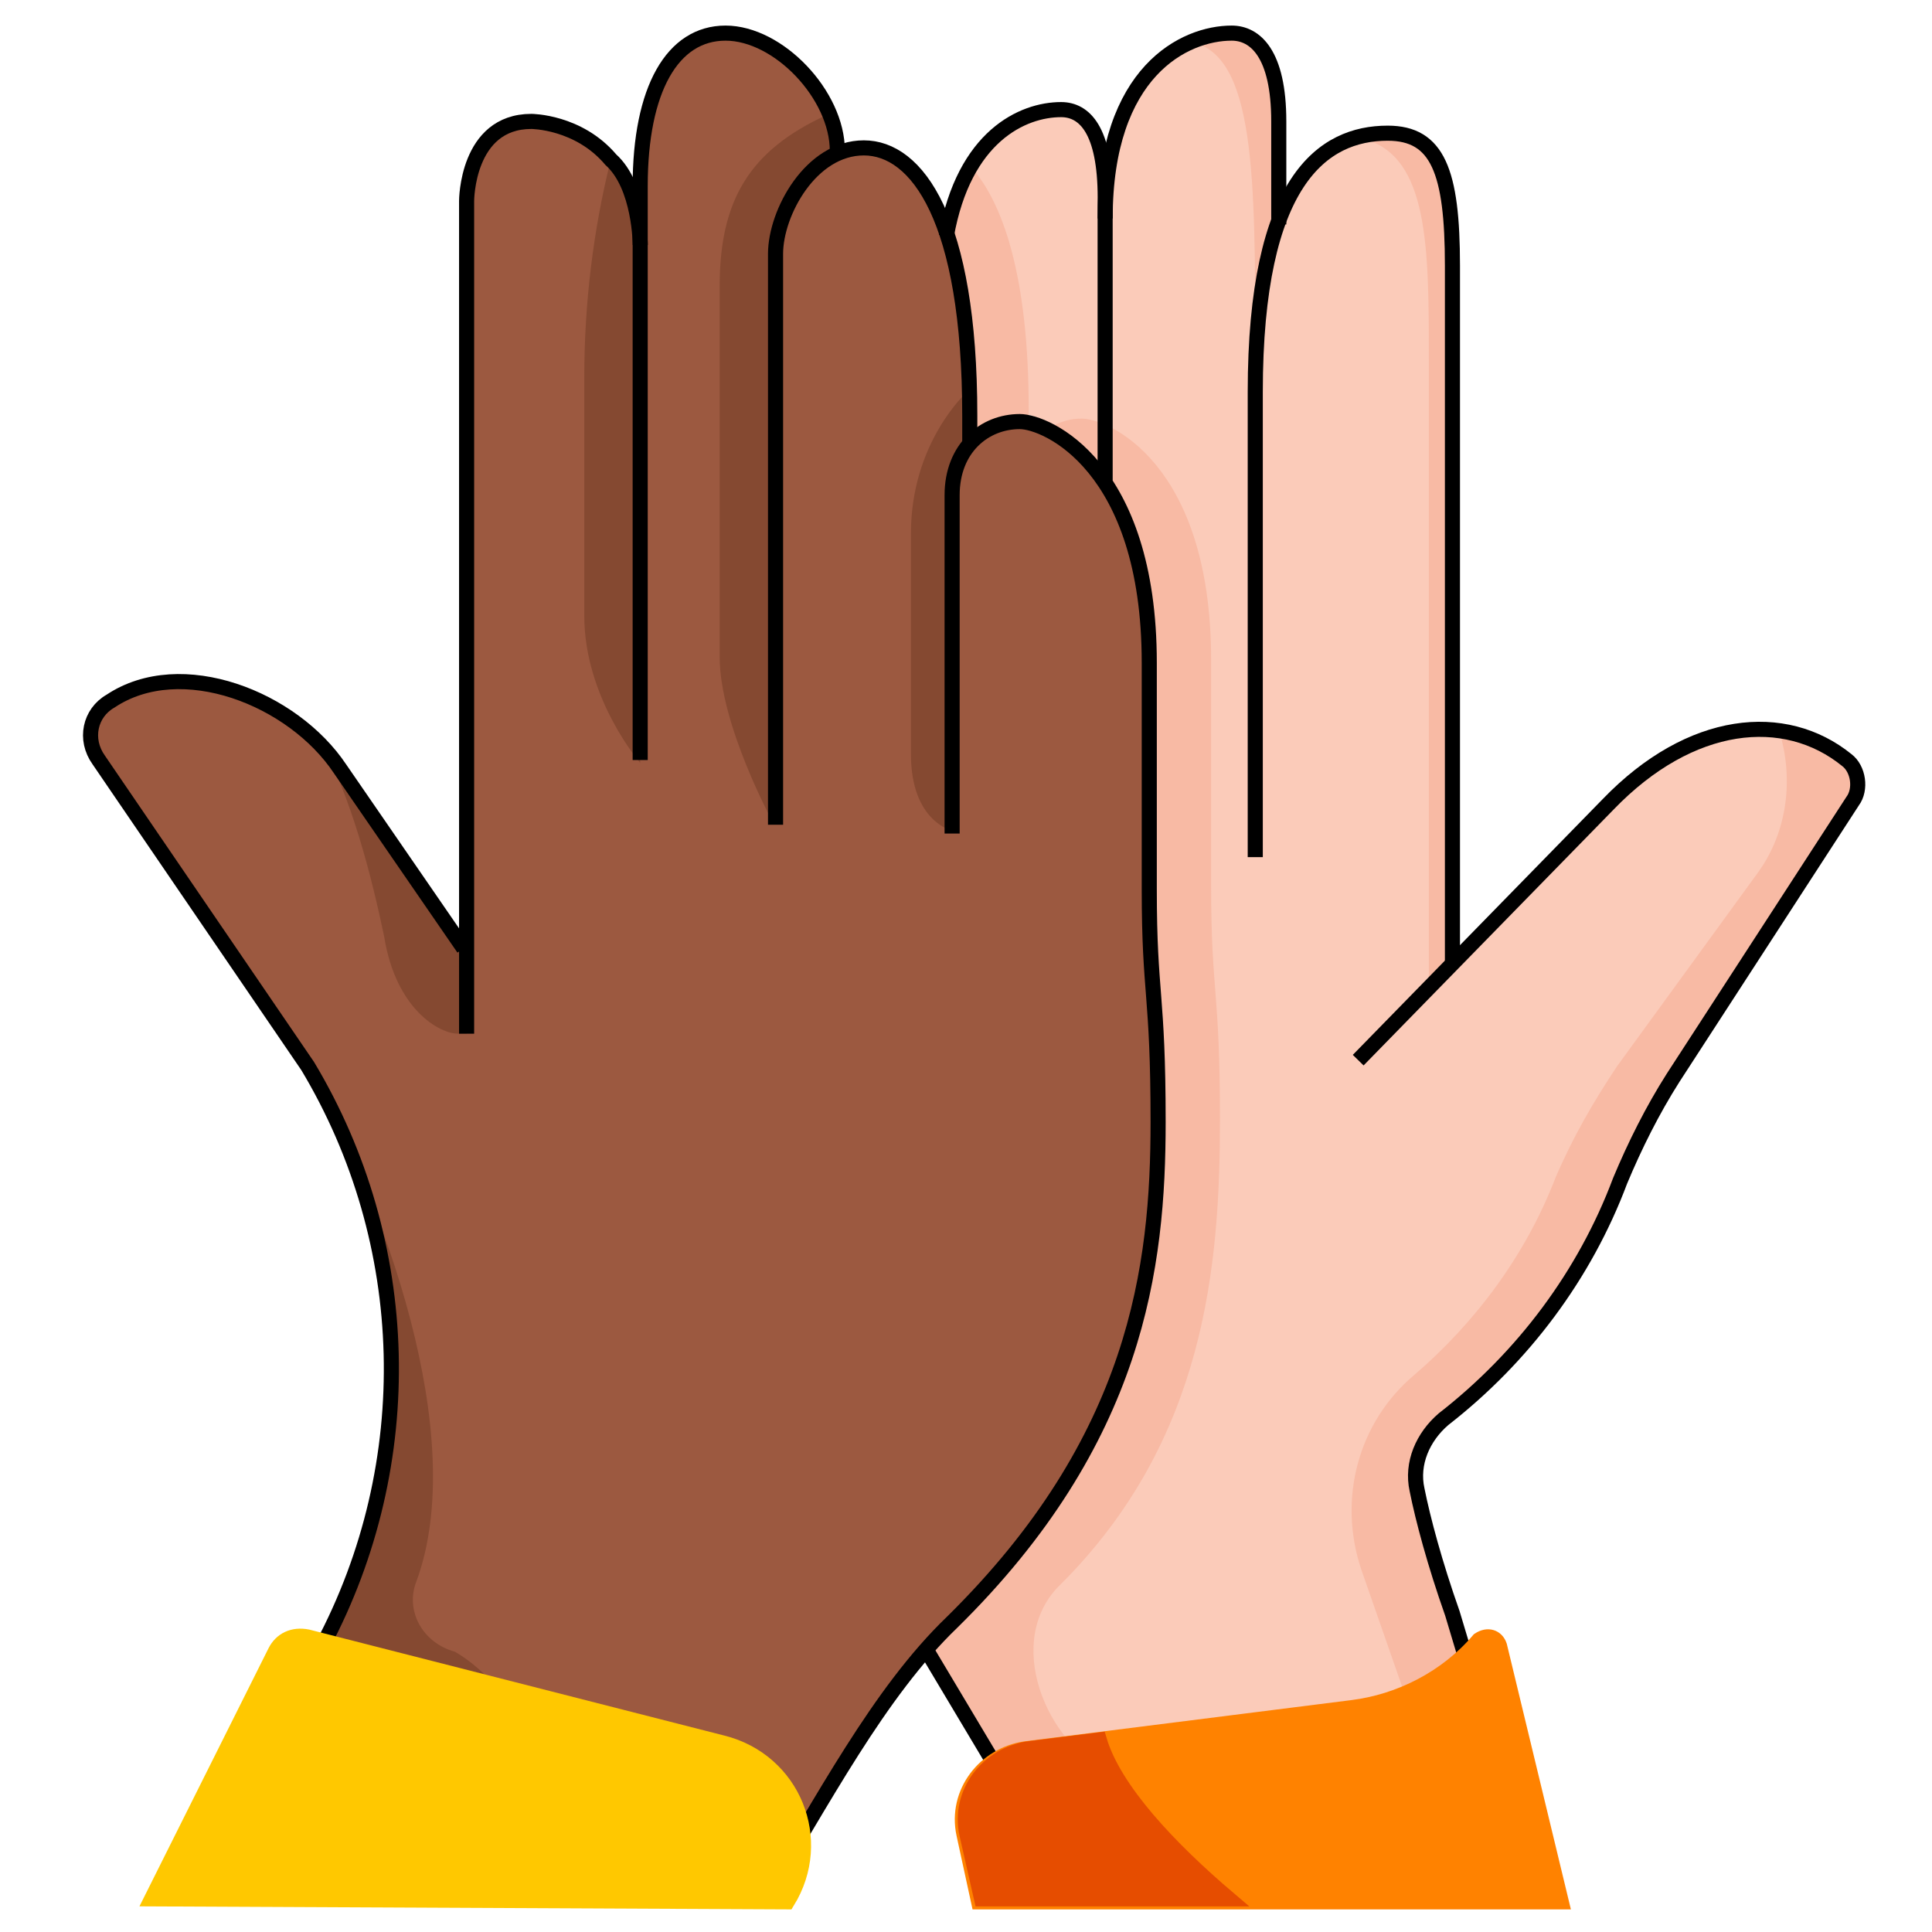 <svg width="64" height="64" viewBox="0 0 64 64" fill="none" xmlns="http://www.w3.org/2000/svg">
<path d="M48.699 55.396L48.114 53.447C47.529 51.789 47.139 50.327 46.944 49.352C46.749 48.475 47.139 47.598 47.821 47.013C50.453 44.965 52.501 42.236 53.67 39.117C54.158 37.947 54.645 36.777 55.425 35.705L61.371 26.541C61.664 26.053 61.566 25.469 61.177 25.176C59.129 23.519 56.01 23.811 53.28 26.638L48.114 31.903C48.114 31.903 48.114 12.796 48.114 8.799C48.114 5.679 47.626 4.412 45.969 4.412C44.604 4.412 43.239 4.997 42.362 7.142L42.265 7.337V3.925C42.265 1.682 41.485 1 40.705 1C39.145 1 36.513 2.267 36.513 7.142V6.459C36.513 4.217 35.831 3.535 35.051 3.535C33.783 3.535 31.834 4.412 31.249 7.726C31.736 9.091 31.931 11.041 31.931 13.575V14.55C32.321 13.965 33.004 13.673 33.686 13.673C34.173 13.673 35.538 14.16 36.513 15.72C37.293 16.987 37.975 18.84 37.975 21.667V29.173C37.975 32.682 38.268 32.585 38.268 36.874C38.268 41.749 37.585 47.403 31.444 53.447C31.151 53.739 30.859 54.032 30.566 54.422L34.173 60.466L48.699 55.396Z" fill="#FBCBB9"/>
<path d="M61.176 25.176C60.981 25.078 60.884 24.981 60.689 24.884C60.689 24.884 60.591 24.884 60.591 24.786C60.494 24.689 60.299 24.591 60.201 24.591C60.201 24.591 60.104 24.591 60.104 24.494C59.714 24.299 59.324 24.201 58.934 24.201C59.421 25.761 59.226 27.516 58.252 28.88L53.572 35.314C52.792 36.484 52.11 37.654 51.525 39.019C50.55 41.553 48.893 43.795 46.846 45.55C44.994 47.11 44.311 49.645 45.091 51.984L46.553 56.176L48.601 55.396L48.016 53.447C47.431 51.789 47.041 50.327 46.846 49.352C46.651 48.475 47.041 47.597 47.723 47.013C50.355 44.965 52.403 42.236 53.572 39.116C54.06 37.947 54.547 36.777 55.327 35.704L61.274 26.541C61.371 26.443 61.371 26.346 61.469 26.151C61.663 25.761 61.469 25.371 61.176 25.176Z" fill="#F8BAA4"/>
<path d="M47.332 11.918V21.666V32.682L48.209 31.805C48.209 31.805 48.209 12.698 48.209 8.701C48.209 5.581 47.722 4.314 46.065 4.314C45.772 4.314 45.48 4.314 45.285 4.411C45.285 4.509 45.285 4.606 45.188 4.606C47.332 5.191 47.332 8.213 47.332 11.918Z" fill="#F8BAA4"/>
<path d="M41.68 11.528C41.777 9.676 42.07 8.213 42.46 7.239L42.362 7.434V4.022C42.362 1.78 41.582 1.097 40.802 1.097C40.412 1.097 39.925 1.195 39.438 1.39C41.582 1.779 41.582 5.874 41.582 11.625L41.68 11.528Z" fill="#F8BAA4"/>
<path d="M36.806 58.71C34.661 57.833 33.199 54.323 35.148 52.471C39.925 47.694 40.413 41.943 40.413 37.069C40.413 32.779 40.12 32.877 40.12 29.367V21.861C40.12 15.329 36.708 13.867 35.831 13.867C35.441 13.867 35.148 13.965 34.759 14.16C35.343 14.452 36.026 14.94 36.708 15.914C37.488 17.182 38.17 19.034 38.17 21.861V29.367C38.17 32.877 38.463 32.779 38.463 37.069C38.463 41.943 37.781 47.597 31.639 53.641C31.347 53.933 31.054 54.226 30.762 54.616L34.271 60.367C37.488 59.49 37.391 59.003 36.806 58.71Z" fill="#F8BAA4"/>
<path d="M31.348 7.824C31.835 9.188 32.03 11.138 32.03 13.673V14.648C32.42 14.063 33.102 13.77 33.785 13.77C33.882 13.77 33.98 13.77 34.077 13.77V13.575C34.077 9.091 33.2 6.654 32.127 5.484C31.835 6.166 31.543 6.946 31.348 7.824Z" fill="#F8BAA4"/>
<path d="M22.67 62.61C24.23 62.805 25.692 62.123 26.472 60.855C28.032 58.223 29.592 55.591 31.541 53.739C37.683 47.695 38.365 41.943 38.365 37.167C38.365 32.877 38.073 32.975 38.073 29.465V21.959C38.073 15.428 34.661 13.965 33.783 13.965C33.101 13.965 32.516 14.258 32.029 14.843V13.868C32.029 7.336 30.177 4.997 28.519 4.997C28.227 4.997 27.934 5.094 27.642 5.192C27.642 3.242 25.692 1.292 23.938 1.292C22.183 1.292 21.11 3.144 21.11 6.361V8.311C21.11 8.311 21.11 6.361 20.136 5.484C19.063 4.217 17.503 4.217 17.503 4.217C15.359 4.217 15.359 6.849 15.359 6.849V31.61L11.264 25.663C9.705 23.324 6.098 21.861 3.661 23.421C2.978 23.811 2.783 24.786 3.271 25.371L10.192 35.509C13.702 41.358 13.896 48.67 10.68 54.714L7.755 60.368L22.67 62.61Z" fill="#9C5940"/>
<path d="M15.065 54.714C13.993 54.421 13.408 53.349 13.798 52.374C15.553 47.597 12.726 39.799 10.191 35.412C13.7 41.261 13.895 48.572 10.678 54.616L7.754 60.27H13.31C14.87 60.465 16.333 59.783 17.113 58.516C17.113 58.516 17.405 58.028 17.113 58.516C17.6 56.079 15.065 54.714 15.065 54.714Z" fill="#854931"/>
<path d="M15.164 34.242H15.456V31.317L11.362 25.371C11.069 24.981 10.777 24.688 10.484 24.298C11.654 26.345 12.337 29.172 12.726 31.025C13.116 33.462 14.579 34.242 15.164 34.242Z" fill="#854931"/>
<path d="M31.541 16.402C31.541 15.233 32.126 14.258 33.49 13.965C32.905 14.063 32.418 14.355 32.028 14.745V13.77C32.028 13.478 32.028 13.283 32.028 12.99C32.028 12.99 30.176 14.648 30.176 17.67C30.176 19.619 30.176 22.739 30.176 24.981C30.176 27.223 31.541 27.516 31.541 27.516C31.541 27.516 31.541 17.767 31.541 16.402Z" fill="#854931"/>
<path d="M27.642 4.996C27.642 4.606 27.544 4.216 27.349 3.826C24.815 4.996 23.84 6.654 23.84 9.481C23.84 11.43 23.84 19.521 23.84 21.764C23.84 24.006 25.595 27.223 25.595 27.223C25.595 27.223 25.595 9.676 25.595 8.311C25.692 7.238 26.472 5.581 27.642 4.996Z" fill="#854931"/>
<path d="M21.208 8.116C21.208 8.116 21.208 6.166 20.233 5.289C19.648 7.628 19.355 10.066 19.355 12.503V20.399C19.355 23.128 21.208 25.273 21.208 25.273V8.116Z" fill="#854931"/>
<path d="M21.207 25.176C21.207 25.176 21.207 9.383 21.207 6.166C21.207 2.949 22.279 1.097 24.034 1.097C25.789 1.097 27.738 3.144 27.738 4.996" stroke="black" stroke-width="0.5" stroke-miterlimit="10"/>
<path d="M15.457 34.242V6.654C15.457 6.654 15.457 4.022 17.602 4.022C17.602 4.022 19.162 4.022 20.234 5.289C21.209 6.166 21.209 8.116 21.209 8.116" stroke="black" stroke-width="0.5" stroke-miterlimit="10"/>
<path d="M44.992 35.119L53.278 26.638C56.008 23.811 59.127 23.518 61.175 25.176C61.565 25.468 61.662 26.15 61.37 26.54L55.423 35.704C54.741 36.776 54.156 37.946 53.668 39.116C52.498 42.235 50.451 44.965 47.819 47.012C47.137 47.597 46.747 48.474 46.942 49.352C47.137 50.327 47.527 51.789 48.112 53.446L48.697 55.396" stroke="black" stroke-width="0.5" stroke-miterlimit="10"/>
<path d="M48.114 31.903C48.114 31.903 48.114 12.796 48.114 8.799C48.114 5.679 47.626 4.412 45.969 4.412C43.824 4.412 41.582 5.972 41.582 12.991V28.393" stroke="black" stroke-width="0.5" stroke-miterlimit="10"/>
<path d="M25.691 27.321C25.691 27.321 25.691 9.774 25.691 8.409C25.691 7.044 26.861 4.899 28.616 4.899C30.371 4.899 32.125 7.239 32.125 13.771V14.745" stroke="black" stroke-width="0.5" stroke-miterlimit="10"/>
<path d="M42.361 7.434V4.022C42.361 1.78 41.581 1.097 40.801 1.097C39.241 1.097 36.609 2.364 36.609 7.239V15.915" stroke="black" stroke-width="0.5" stroke-miterlimit="10"/>
<path d="M7.755 60.172L10.68 54.518C13.896 48.474 13.702 41.163 10.192 35.314L3.271 25.175C2.783 24.493 2.978 23.616 3.661 23.226C6 21.666 9.705 23.128 11.264 25.468L15.359 31.415" stroke="black" stroke-width="0.5" stroke-miterlimit="10"/>
<path d="M25.203 63C27.25 59.685 29.102 56.079 31.54 53.739C37.681 47.695 38.364 41.943 38.364 37.167C38.364 32.877 38.071 32.975 38.071 29.465V21.959C38.071 15.428 34.659 13.965 33.782 13.965C32.612 13.965 31.54 14.843 31.54 16.402V27.613" stroke="black" stroke-width="0.5" stroke-miterlimit="10"/>
<path d="M34.271 60.66L30.664 54.617" stroke="black" stroke-width="0.5" stroke-miterlimit="10"/>
<path d="M36.612 7.238V6.556C36.612 4.314 35.929 3.631 35.15 3.631C33.882 3.631 31.933 4.509 31.348 7.823" stroke="black" stroke-width="0.5" stroke-miterlimit="10"/>
<path d="M26.08 63C27.347 60.953 26.275 58.321 23.936 57.736L10.19 54.226C9.703 54.129 9.313 54.324 9.118 54.714L5.023 62.902L26.08 63Z" fill="#FFC800" stroke="#FFC800" stroke-width="0.5" stroke-miterlimit="10"/>
<path d="M32.418 63H33.783H51.72L49.673 54.519C49.576 54.226 49.283 54.129 48.991 54.324C47.918 55.591 46.359 56.371 44.799 56.566L33.978 57.931C32.613 58.126 31.639 59.393 31.931 60.758L32.418 63Z" fill="#FF8200" stroke="#FF8200" stroke-width="0.5" stroke-miterlimit="10"/>
<path d="M36.415 57.638L34.076 57.931C32.711 58.126 31.736 59.393 32.029 60.758L32.516 62.902H33.881H40.705C38.755 61.245 36.903 59.295 36.415 57.638Z" fill="#E64D00" stroke="#E64D00" stroke-width="0.5" stroke-miterlimit="10"/>
</svg>